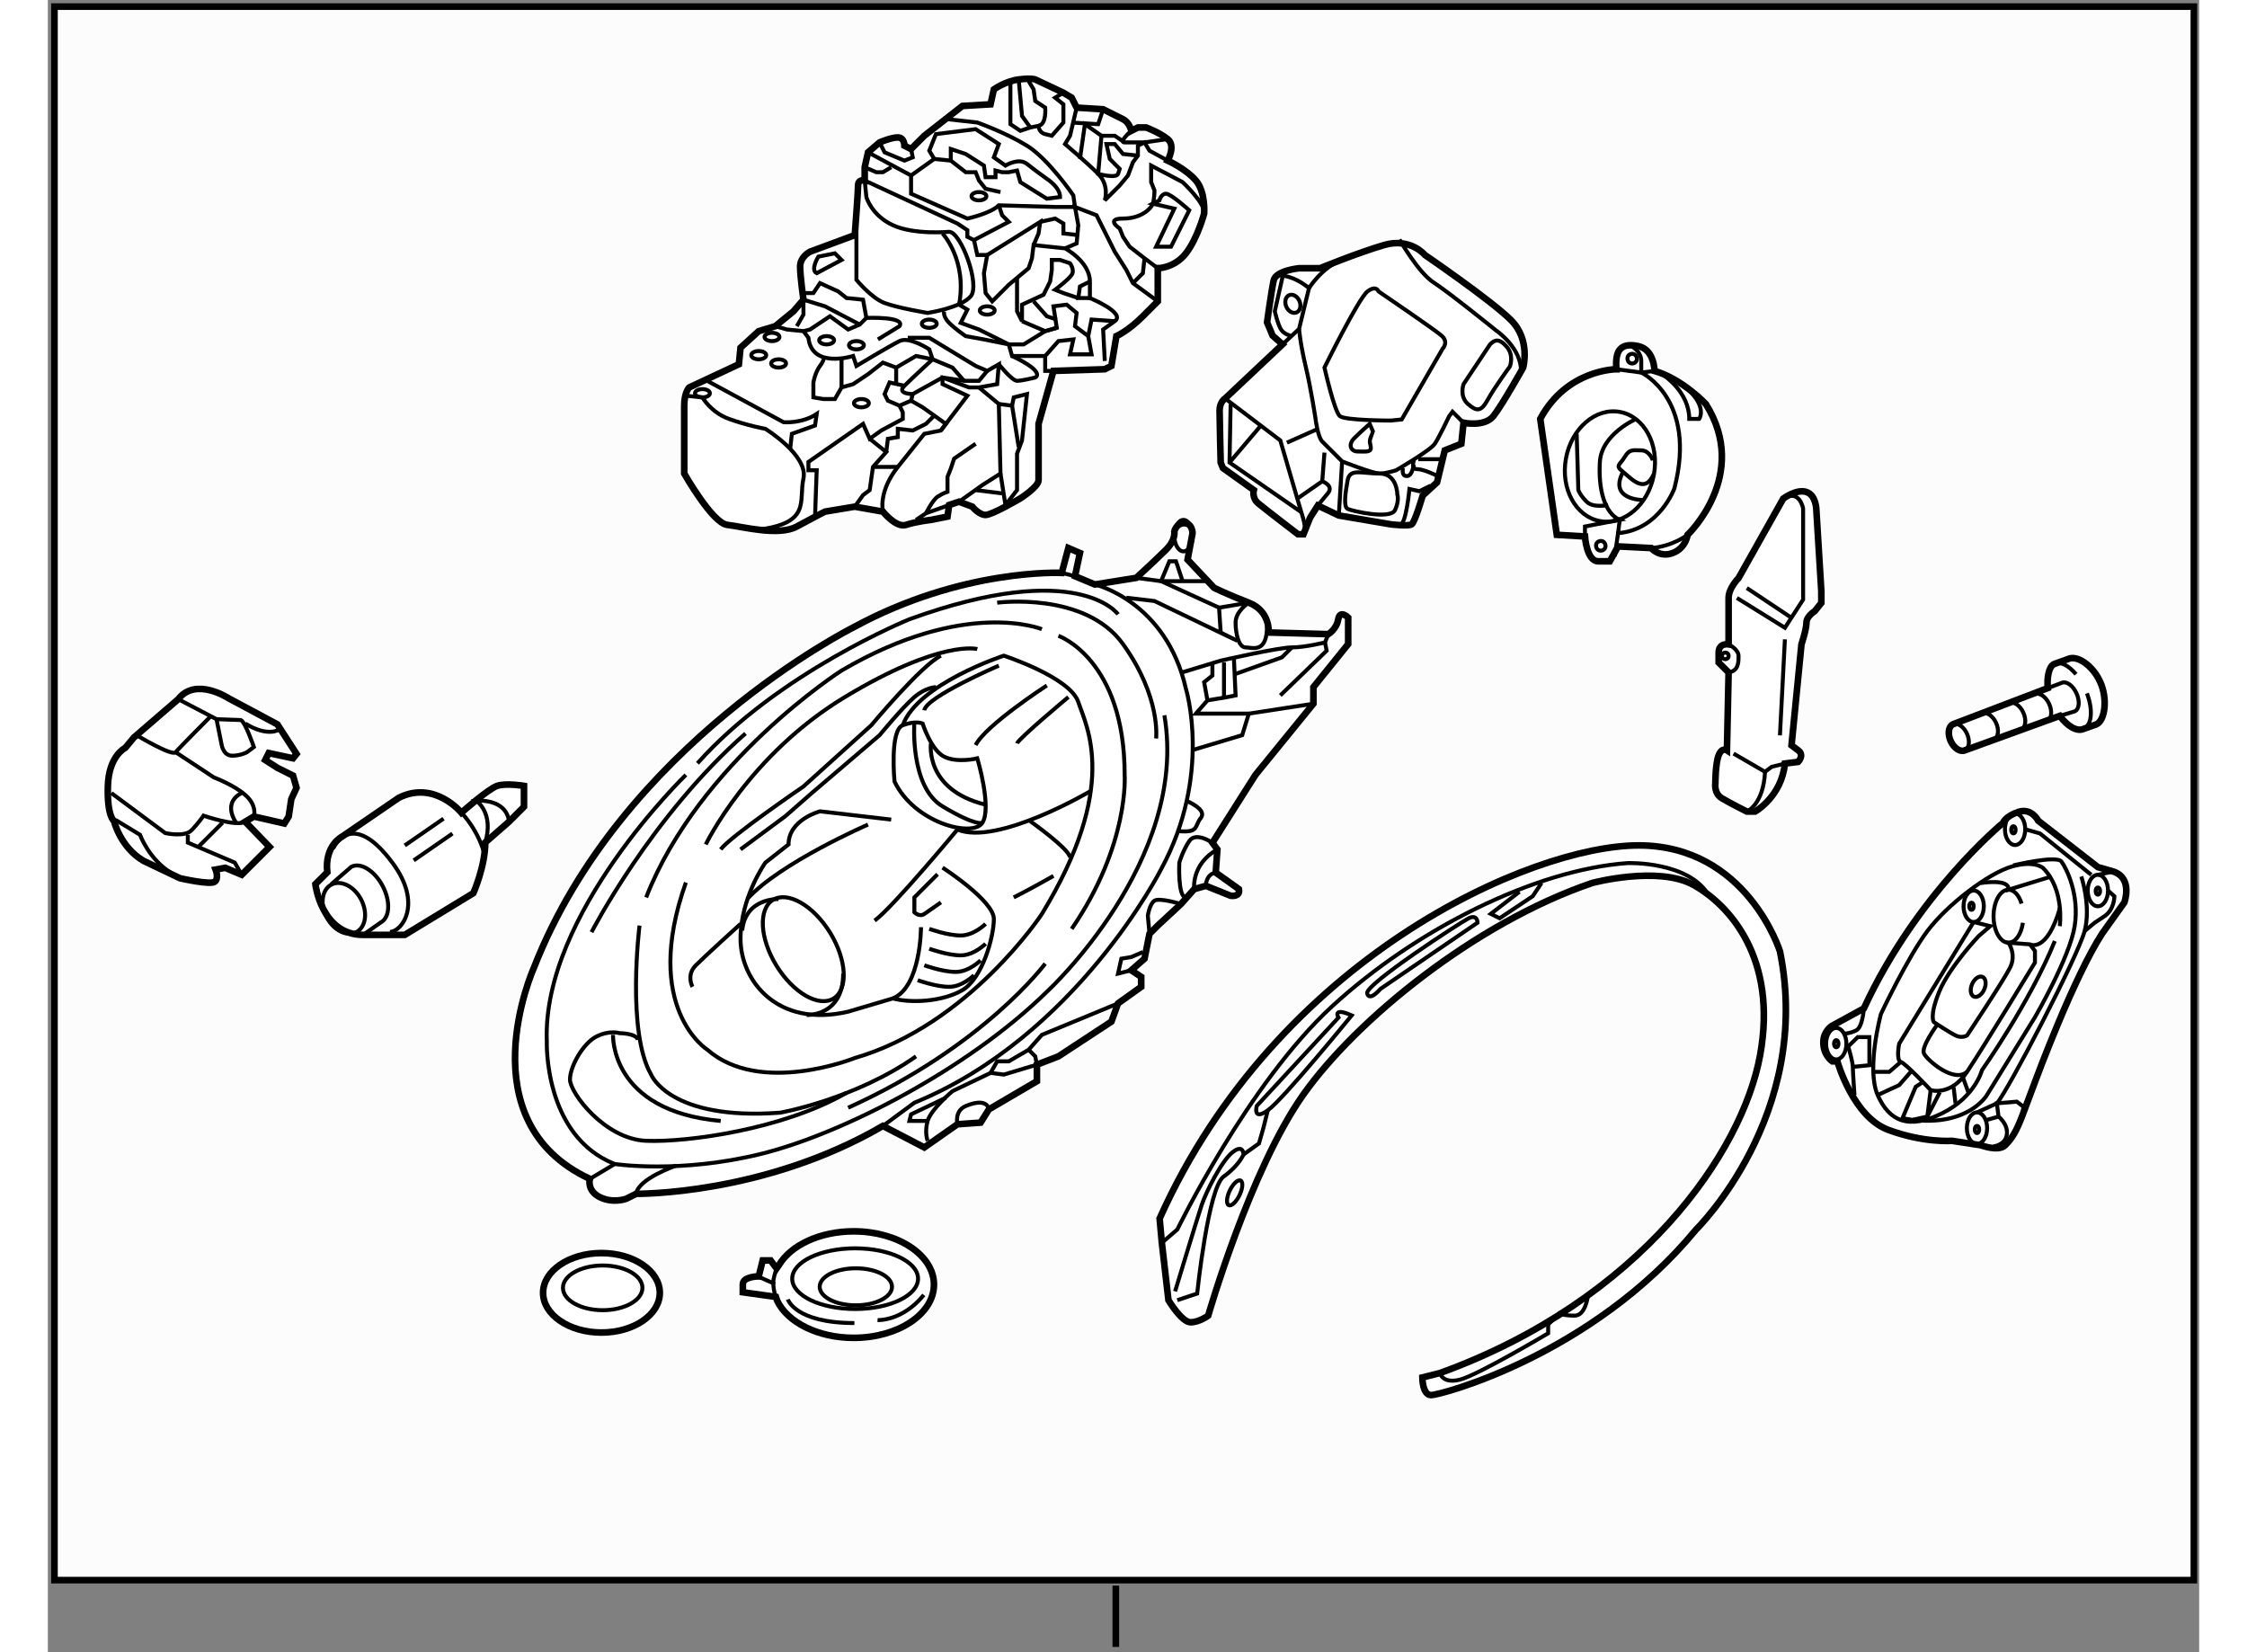 <?xml version="1.0" encoding="utf-8"?>
<!-- Generator: Adobe Illustrator 15.1.0, SVG Export Plug-In . SVG Version: 6.00 Build 0)  -->
<!DOCTYPE svg PUBLIC "-//W3C//DTD SVG 1.1//EN" "http://www.w3.org/Graphics/SVG/1.1/DTD/svg11.dtd">
<svg version="1.1" xmlns="http://www.w3.org/2000/svg" xmlns:xlink="http://www.w3.org/1999/xlink" x="0px" y="0px" width="244.8px"
	 height="180px" viewBox="31.705 14 162.415 124.733" enable-background="new 0 0 244.8 180" xml:space="preserve">
	
<rect x="31.705" y="14" width="162.415" height="124.733" fill="#808080" stroke="none"/>
	
<g><rect x="32.205" y="14.5" fill="#FCFCFC" stroke="#000000" stroke-width="0.5" width="161.515" height="118.791"></rect><line fill="none" stroke="#000000" stroke-width="0.5" x1="112.333" y1="138.333" x2="112.333" y2="133.707"></line></g><g><path fill="#FFFFFF" stroke="#000000" stroke-width="0.5" d="M108.25,57.25c0,0-7.5-0.375-15.75,4.125c0,0-17.5,8.75-24.125,25.75
			c0,0-5.125,11.5,4.25,15.875c0,0-0.25,0.875,0.75,1.375s2,0.125,2,0.125l0.75-0.375c0,0,9.625,0.125,18.625-5.125l3.125,1.625
			l2.5-1.75l1.75-0.125l0.625-1l3.625-2.125v-1.25L108,93.75l4-2.625l0.5-1.375l1.75-1.25v-0.75l-0.75-0.5l1-0.875l0.375-1.875
			l0.625-0.625l1.75-1.625l1-1.125l0.875-0.25l1.875,0.75c0,0,0.75,0.125,0.625-0.5l-1.75-1.25l0.125-1.75l-0.375-0.5l3.25-5.125
			l4.375-5.375v-1.25l2.625-3.25v-2c0,0-0.625-0.625-0.75,0.125s-0.75,1.125-0.75,1.125l-4.5-0.125c0,0,0.125-1.625-1.5-2.25
			s-2.625-1.125-2.625-1.125l-2-2.125l0.375-2c0,0,0-0.75-0.625-0.75s-0.75,0.625-0.75,0.625s0.125,0.625-0.625,1.375
			s-2.25,2.125-2.25,2.125l-3.125,0.5l-1.5-0.625l0.375-1.75l-0.875-0.375L108.25,57.25z"></path><line fill="none" stroke="#000000" stroke-width="0.3" x1="109.25" y1="57.5" x2="108.25" y2="57.25"></line><polyline fill="none" stroke="#000000" stroke-width="0.3" points="119.375,57.875 117.375,57.875 115.75,57.875 113.875,57.625 
					"></polyline><ellipse fill="none" stroke="#000000" stroke-width="0.3" cx="117.438" cy="54.438" rx="0.688" ry="1.188"></ellipse><polyline fill="none" stroke="#000000" stroke-width="0.3" points="117.375,57.875 116.875,56.375 116.375,56.375 115.75,57.875 
			120.125,59.875 120.25,61.75 121.5,62.375 115.25,59.375 113.125,59.125 		"></polyline><path fill="none" stroke="#000000" stroke-width="0.3" d="M110.75,58.125c0,0,5.375,1.25,6.875,7.875c0,0,2,6.5-1.875,13.625
			c0,0-6.375,12.625-18.625,17.625L94.75,99"></path><path fill="none" stroke="#000000" stroke-width="0.3" d="M97.75,68.625c0,0,0.625,2,1.625,2.5s2.5,0.125,2.5,0.125
			S103,75,102.25,76.125s-5.125,0-6.625-3.125c0,0-0.375-3.875,0.625-4.25S97.75,68.625,97.75,68.625z"></path><path fill="none" stroke="#000000" stroke-width="0.3" d="M96.25,68.75c1.125-3.125,7.625-5.25,7.625-5.25s5,1.625,5.625,3.5
			s3.125,6.375-2.75,16c0,0-5.5,8.375-14.125,10.875c0,0-7.125,2.875-11.125-0.625c0,0-5-3.125-1.625-12.625"></path><path fill="none" stroke="#000000" stroke-width="0.3" d="M81.375,77.75c0,0,3.25-6.75,10.5-11.125s10-3.625,10-3.625"></path><path fill="none" stroke="#000000" stroke-width="0.3" d="M106.75,61.5c0,0-5.75-2.375-15.125,3.125c0,0-10.75,6.875-14.75,17.125
			"></path><path fill="none" stroke="#000000" stroke-width="0.3" d="M76.375,83.875c0,0-1,8,0.875,11.25c0,0,1.375,3.5,9.75,2.875
			c0,0,5.625-1,10.25-4.25"></path><path fill="none" stroke="#000000" stroke-width="0.3" d="M92,96.5c-4.75,2.75-12,3.75-15.125,3.625s-5.75-3.625-5.75-4.625
			s1-2.75,2-3.25s1.75-0.25,1.75-0.25s1.25,0,1.375,0.5"></path><path fill="none" stroke="#000000" stroke-width="0.3" d="M79.875,72.5c0,0-10.875,10.5-10.5,20.125c0,0-0.25,7.125,5.125,9.25
			c0,0,4.875,0.75,11-0.75s15.625-6.375,21.625-12.25c0,0,10.75-9.875,8.875-20.875"></path><path fill="none" stroke="#000000" stroke-width="0.3" d="M112.5,60.375c0,0-3-4.25-15.75,0.375c0,0-9.875,4-16,10.875"></path><path fill="none" stroke="#000000" stroke-width="0.3" d="M108,62c0,0,5,1.75,5,10.5c0,0,0.375,5.25-4,11.625"></path><path fill="none" stroke="#000000" stroke-width="0.3" d="M107,86.75c0,0-4.625,6.25-14.875,10.875"></path><path fill="none" stroke="#000000" stroke-width="0.3" d="M117.375,64.75l2.875-0.875c0,0,4.375-1,5.375-1s2.5-0.375,2.5-0.375
			l0.25-0.625"></path><polyline fill="none" stroke="#000000" stroke-width="0.3" points="118.125,70.625 121.875,69.5 122.375,67.875 127.25,67.125 		
			"></polyline><polyline fill="none" stroke="#000000" stroke-width="0.3" points="124.75,66.5 128.25,63.125 128.125,62.5 		"></polyline><polyline fill="none" stroke="#000000" stroke-width="0.3" points="121.25,63.75 121.375,66.5 120.75,66.625 119.25,66.875 
			118.375,67.875 122.375,67.875 		"></polyline><polyline fill="none" stroke="#000000" stroke-width="0.3" points="119.625,64.125 119.625,65 119,65.5 119.25,66.875 		"></polyline><polyline fill="none" stroke="#000000" stroke-width="0.3" points="121.375,64.875 124.875,63.625 125.625,62.875 		"></polyline><path fill="none" stroke="#000000" stroke-width="0.3" d="M117.75,74.5c0,0,1.5,0.625,1,1.25s-0.125,1.125-1.625,1"></path><path fill="none" stroke="#000000" stroke-width="0.3" d="M119.625,77.625c0,0-1.25-0.875-1.75-0.125s-0.75,1.625-0.75,1.625
			s-0.125,2.625,0.5,2.625"></path><path fill="none" stroke="#000000" stroke-width="0.3" d="M110.375,73.75c0,0-7,4.125-10,2.875c0,0-4.875,5.875-6.25,6.875"></path><path fill="none" stroke="#000000" stroke-width="0.3" d="M108.75,66.625c0,0-3.75,3.125-3.875,3.5"></path><path fill="none" stroke="#000000" stroke-width="0.3" d="M107.125,65.75c0,0-4.625,3-5.375,4.5"></path><path fill="none" stroke="#000000" stroke-width="0.3" d="M103.5,64.25c0,0-5.5,2.375-5.625,3.375"></path><path fill="none" stroke="#000000" stroke-width="0.3" d="M105.875,76c0,0,3,2.125,3,2.75"></path><path fill="none" stroke="#000000" stroke-width="0.3" d="M80.375,88.5c0,0-0.5-0.875,0.25-1.625S84,83.75,84,83.75"></path><path fill="none" stroke="#000000" stroke-width="0.3" d="M93.625,76.25c0,0-6.625,2.875-9.125,5.625"></path><path fill="none" stroke="#000000" stroke-width="0.3" d="M82.5,78.125c0.75-1,6.25-4.75,6.25-4.75l5.125-4.625
			c0,0,3.75-4.5,5.25-5.25"></path><path fill="none" stroke="#000000" stroke-width="0.3" d="M98.75,65.875c0,0-0.75,0-1.625,0.75S94.5,69.5,94.5,69.5l-5.125,4.375
			l-2,1.75L84,78.125"></path><path fill="none" stroke="#000000" stroke-width="0.3" d="M97.125,68.5c0,0-0.375,4.875,2.125,6.375s3,1.25,3,1.25"></path><path fill="none" stroke="#000000" stroke-width="0.3" d="M98.375,70.125c0,0-0.5,3.5,4.125,4.625"></path><path fill="none" stroke="#000000" stroke-width="0.3" d="M107.625,80.125c0,0-1.75,1-3,1.625"></path><path fill="none" stroke="#000000" stroke-width="0.3" d="M118.25,81.125c0,0-0.25-1.875,1.75-3"></path><path fill="none" stroke="#000000" stroke-width="0.3" d="M119.125,80.875c0,0,0-0.875,0.75-1"></path><path fill="none" stroke="#000000" stroke-width="0.3" d="M98.125,100.125c0,0-0.25-0.625,0-1.5s1.875-2.25,1.875-2.25L102.875,95
			l1,0.125l2.5-0.75l-0.125-0.625l-0.5-0.5"></path><path fill="none" stroke="#000000" stroke-width="0.3" d="M100.375,98.875c0,0-0.25-1,0.625-1.375s1.625-0.375,1.75,0.25"></path><path fill="none" stroke="#000000" stroke-width="0.3" d="M117.25,82.25c0,0-1.625-0.5-2-0.25s-0.5,1.125-0.5,1.125l0.125,1.375"></path><polyline fill="none" stroke="#000000" stroke-width="0.3" points="114.375,85.875 113.5,86.25 112.75,86.375 112.5,87.5 
			113.5,87.25 		"></polyline><polyline fill="none" stroke="#000000" stroke-width="0.3" points="102.875,95 103.375,94.125 104.25,94.125 105.75,93.25 
			106.75,92.125 112.5,89.75 		"></polyline><polyline fill="none" stroke="#000000" stroke-width="0.3" points="98.125,98.625 96.75,98.625 96.875,98.125 99.5,96.875 		"></polyline><path fill="none" stroke="#000000" stroke-width="0.3" d="M79.125,102c0,0-2.875,1-3,2.125"></path><line fill="none" stroke="#000000" stroke-width="0.3" x1="74.5" y1="101.875" x2="72.625" y2="103"></line><path fill="none" stroke="#000000" stroke-width="0.3" d="M74.375,92.125c0,0-0.25,5.75,8.125,6.5"></path><path fill="none" stroke="#000000" stroke-width="0.3" d="M120.125,59.875l2.25-0.375c0,0-1,0.625-1,1.5s0.25,1.875,0.75,1.875
			s1.625,0.5,1.625-1.625"></path><path fill="none" stroke="#000000" stroke-width="0.3" d="M99.25,79.5c0,0,3.875,2.5,3.875,3.875s-0.875,4.5-2.375,5.375
			s-3.875,1-5.25,0.625l-3.375,1C86.75,91.625,84,88,84,84.875s1.875-5.75,1.875-5.75l1.75-1.375c0-1.875,2.375-2.5,2.375-2.5
			l5.375,0.625"></path><path fill="none" stroke="#000000" stroke-width="0.3" d="M97.625,84c0,0,0,4.5-2.125,5.375"></path><path fill="none" stroke="#000000" stroke-width="0.3" d="M98.25,84.125c0,0,1.375,0.5,2.375,0.5s1.875-0.875,1.875-0.875"></path><path fill="none" stroke="#000000" stroke-width="0.3" d="M98.25,85.625c0,0,1.375,0.5,2.375,0.5s1.875-0.875,1.875-0.875"></path><path fill="none" stroke="#000000" stroke-width="0.3" d="M97.875,86.875c0,0,1.375,0.5,2.375,0.5s1.875-0.875,1.875-0.875"></path><path fill="none" stroke="#000000" stroke-width="0.3" d="M97.375,88c0,0,1.375,0.5,2.375,0.5s1.875-0.875,1.875-0.875"></path><path fill="none" stroke="#000000" stroke-width="0.3" d="M98.875,80l-1.75,1.75v1.125c0,0,0.375,0.375,0.75,0.125
			s1.25-0.875,1.25-0.875"></path><ellipse transform="matrix(0.852 -0.524 0.524 0.852 -31.726 59.16)" fill="none" stroke="#000000" stroke-width="0.3" cx="88.707" cy="85.658" rx="2.376" ry="4.368"></ellipse><path fill="none" stroke="#000000" stroke-width="0.3" d="M86.875,81.875c0,0-2.5-0.125-2.75,2.375"></path><path fill="none" stroke="#000000" stroke-width="0.3" d="M89,90.625c0,0,2.75,0.125,2.75-3.125"></path><path fill="none" stroke="#000000" stroke-width="0.3" d="M72.75,84.375c0,0,4.5-8.75,11.625-15"></path><path fill="none" stroke="#000000" stroke-width="0.3" d="M103.375,59.5c0,0,6.625-0.875,9.5,3.125s2.5,7.125,2.5,7.125"></path><line fill="none" stroke="#000000" stroke-width="0.3" x1="120.5" y1="66.75" x2="120.5" y2="64"></line></g><g><path fill="#FFFFFF" stroke="#000000" stroke-width="0.5" d="M116.25,26.125c0,0,0.625-1.125,0-1.625s-1.625-0.875-1.625-0.875
			H114l-0.5,0.25c0,0-0.125-0.625-0.625-0.875s-1.5-0.75-1.5-0.75l-2-0.125L109,21.375L108.375,21l-2.125-1c0,0-0.25-0.125-1.25,0
			s-1.875,0.75-1.875,0.75l-0.25,1.125L100.75,22l-2.875,2.25l-1,1l-0.5-0.25c0,0,0-0.625-0.5-0.625S94.5,24.75,94.5,24.75
			l-0.875,0.75l-0.25,1.125v1c0,0-0.5-0.125-0.5,0.375s-0.25,3.75-0.25,3.75L89.25,33c0,0-0.75,0.375-0.75,1.125s0.25,2.5,0.25,2.5
			L88,37.5l-1.375,1.125L85.375,39L84,40.25l-0.125,1.25l-3.75,1.75c0,0-0.375,0.375-0.375,1.375s0,5.125,0,5.125
			s2.125,3.75,3.25,3.875s3.875,0.875,5.25,0.125s2.125-1.125,2.125-1.125l2.25-0.375l2.125,0.375c0,0,1,1.25,1.75,1
			s1.875-0.375,1.875-0.375l1.25-0.25l0.125-0.875l0.75-0.25l1,0.375c0,0,0.5,0.625,1,0.625s2.625-1.25,2.625-1.25
			s1.375-0.875,1.375-1.375s0-4.25,0-4.25l1.125-4l3.875-0.125l0.5-0.25l0.375-2.25c0,0,0.875-0.375,2-1.5s1.125-1.125,1.125-1.125
			v-1v-1.5c0,0,1.25,0,2.125-1.125s1.375-3,1.375-3s0.125-1.625-0.625-2.5S116.25,26.125,116.25,26.125z"></path><path fill="none" stroke="#000000" stroke-width="0.3" d="M92.75,31.125v4c0,0,1.125,1.375,2.125,1.75s3.25,0.75,3.25,0.75
			s2.5-0.375,3.25-1.25s-0.75-4.875-1.625-4.875c0,0-2.625,0.25-4.25-0.5s-2-2.125-2-2.125l-0.125-1.25l7,3.25l0.75,0.5v0.5
			l0.5,0.25l2.625-1.375l-0.5-0.5l-0.25-0.75"></path><path fill="none" stroke="#000000" stroke-width="0.3" d="M93.625,25.5l3.25,1.75v0.5v0.875l4.25,1.875c0,0,1.75-0.375,2.375-1
			l4.25,0.125h1.5l-0.125-0.875c0,0-1.875-2.75-3.5-3.75s-3.75-1.75-3.75-1.75L99.625,23"></path><path fill="none" stroke="#000000" stroke-width="0.3" d="M96.625,39.5h1.625l3.5,2.125L102.625,42l0.875-0.5l-0.125,1.5
			L102,43.25h-0.75l-2-0.75L97,43.75c0,0-1.25,0-0.625-0.625s2.125-2,2.125-2l-0.25-0.75c0,0-1.5-1-2.25-0.625
			s-3.25,1.875-3.25,1.875l-0.25-0.75c0,0-3.125,1-3.375-1.375L88.75,39l-1.25-0.125l-0.875-0.25"></path><path fill="none" stroke="#000000" stroke-width="0.3" d="M79.875,43.875L81.125,44c0,0,0.625,1.125,2,1.625s2.75,0.75,2.75,0.75
			s3.25,2,2.875,3.75S89.375,53.5,85.25,54"></path><polyline fill="none" stroke="#000000" stroke-width="0.3" points="89.625,53 89.75,49.5 89.125,49.5 89.125,48.875 93.25,46 
			93.75,47.125 94.625,46.5 96.25,45.625 96.25,45.125 96,44.625 96.875,44.25 97,43.75 		"></polyline><path fill="none" stroke="#000000" stroke-width="0.3" d="M94.75,52.625c0,0-0.375-1.5,1.125-3.375s2-2.5,2-2.5l1.25-0.25l2-2.625
			L99.25,43v-0.5l1.625,0.25H102l0.625-0.75"></path><path fill="none" stroke="#000000" stroke-width="0.3" d="M81.25,42.625l6,3.25c0,0,1.375,0.125,2.5-0.625l-0.125,0.875
			l-1.75,0.625l-0.125,1.125"></path><path fill="none" stroke="#000000" stroke-width="0.3" d="M90.25,41c0,0,0.125,0.125-0.25,0.625s-0.5,1.25-0.5,1.25V44l0.75,0.125
			h0.875l0.5-0.875L92.5,43l1.125-0.75l1.125-0.875l1,0.375l1.5-0.875l1.25,0.25l1.5,0.625l0.875,1"></path><path fill="none" stroke="#000000" stroke-width="0.3" d="M96.875,27.25l1.75-1.25l-0.375-0.625l0.5-1.25l3-0.375l1.75,1.125
			l-0.375,1L104,26.5c0,0,1-0.625,1.625-0.125s1.5,1.125,1.5,1.125s1,0.625,1,1.375l-1,0.125l-2-1.25l-0.25-0.875L104.25,27h-0.5
			l-0.5-0.125v0.5h-0.75l-0.125-0.875L101,25.625l-1.125-0.375v0.875L101,27h0.75l0.25,0.625l0.5,0.625l1.125,0.25"></path><path fill="none" stroke="#000000" stroke-width="0.3" d="M104.375,20.25v3.125l0.75,0.5l0.75-0.25L106.5,23.5
			c0,0,0,0.5,0.5,0.625s0.5,0.125,0.5,0.125l0.875-1v-1.375l-0.625-0.5L108.375,21"></path><polyline fill="none" stroke="#000000" stroke-width="0.3" points="96.375,25 96.875,25.25 97,25.875 96.375,26.125 94.875,25.5 
			94.5,24.75 		"></polyline><path fill="none" stroke="#000000" stroke-width="0.3" d="M116.25,26.125l-1.375-0.75L114.5,24.75L114,25v0.75l-0.375,0.5
			l-0.375,1L112.625,28l-1.125,1.125c0,0,0.375-1.125-0.5-2s-2.5-2.25-2.5-2.25l0.375-0.625l0.5-2.125"></path><path fill="none" stroke="#000000" stroke-width="0.3" d="M115.5,34.25l-1-0.75l-1.125-0.875l-0.5-0.75l-0.25-0.625
			c0,0-1.125-0.75,0.25-0.75s2.125-0.75,2.25-1.125s0.125-1,0.125-1L115,27.75V26.5l2.375,1.25c0,0,1.75,1.625,1.625,2.375"></path><polyline fill="none" stroke="#000000" stroke-width="0.3" points="91.625,41.125 91.625,42.25 91.625,43.25 		"></polyline><path fill="none" stroke="#000000" stroke-width="0.3" d="M89.75,34.625l1.875-1l-0.5-0.5l-1.25,0.25
			C89.875,33.375,89.25,34.375,89.75,34.625z"></path><polyline fill="none" stroke="#000000" stroke-width="0.3" points="88.75,39 89.25,38.875 90.75,37.875 92.125,38.875 93,38.5 
			93.5,38 93.25,36.625 92,36.5 91.375,36 90,35.375 89.5,36.125 88.875,36.125 		"></polyline><polyline fill="none" stroke="#000000" stroke-width="0.3" points="96.875,44.25 97.75,44.75 99.5,46 99.125,46.5 		"></polyline><polyline fill="none" stroke="#000000" stroke-width="0.3" points="92.625,52.25 93.25,51.375 93.75,51 94,49.25 95,48.125 
			93.75,47.125 		"></polyline><polyline fill="none" stroke="#000000" stroke-width="0.3" points="97.25,53.25 98,52.75 99.75,52.125 100.5,51.875 
			102.25,50.625 103.625,49.75 103.5,44.5 102,43.25 		"></polyline><polyline fill="none" stroke="#000000" stroke-width="0.3" points="107.625,42 107,42 107,40.875 108,39.75 109.125,39.625 
			108.875,40.75 110.5,40.75 110.25,39.375 110.5,38.125 112.25,38.25 		"></polyline><path fill="none" stroke="#000000" stroke-width="0.3" d="M104.875,35v1.5v1l0.375,0.75V37l1.625-0.75l0.5-1l0.125-0.875v-0.75
			h0.625l0.75,0.25c0,0,0.375,0.5,0.125,0.875s-1.25,1.125-1.25,1.125l0.625,0.25L109.5,36.5"></path><path fill="none" stroke="#000000" stroke-width="0.3" d="M109.625,26L110,23.375l1.25,0.875L111,27.125c0,0,1.375,0.375,1.5,0
			s0.125-0.375,0.125-0.375l-0.75-0.75l-0.25-1.125h0.625l0.625,0.75L114,25.75"></path><polyline fill="none" stroke="#000000" stroke-width="0.3" points="105,20 105.25,22.75 105.875,23.625 		"></polyline><path fill="none" stroke="#000000" stroke-width="0.3" d="M110.25,39.375l-1-0.75l0.125-1L108.625,37l-1,0.125l0.25,1.625L107,39
			l-1.625,1h-1.125L102,38.875l-1.375-0.5l0.5-1L100.5,37c0.625-3.375-1.25-5.375-1.25-5.375"></path><polyline fill="none" stroke="#000000" stroke-width="0.3" points="103.5,44.5 104.5,44.625 104.625,44 105.625,43.75 
			105.25,47.25 104.875,48.25 104.875,50.375 104.875,51 104,52.125 103.625,49.75 		"></polyline><polyline fill="none" stroke="#000000" stroke-width="0.3" points="96.375,43.125 95.25,42.875 94.875,43.75 95.125,44.25 
			96,44.625 		"></polyline><polyline fill="none" stroke="#000000" stroke-width="0.3" points="93,38.5 90.375,37.125 88.75,36.625 88.75,37.75 88.25,38.625 
					"></polyline><ellipse fill="none" stroke="#000000" stroke-width="0.3" cx="85.375" cy="40.813" rx="0.563" ry="0.313"></ellipse><ellipse fill="none" stroke="#000000" stroke-width="0.3" cx="86.875" cy="41.438" rx="0.563" ry="0.313"></ellipse><ellipse fill="none" stroke="#000000" stroke-width="0.3" cx="81.125" cy="43.688" rx="0.563" ry="0.313"></ellipse><ellipse fill="none" stroke="#000000" stroke-width="0.3" cx="90.5" cy="39.688" rx="0.563" ry="0.313"></ellipse><ellipse fill="none" stroke="#000000" stroke-width="0.3" cx="86.375" cy="39.438" rx="0.563" ry="0.313"></ellipse><ellipse fill="none" stroke="#000000" stroke-width="0.3" cx="93.125" cy="44.438" rx="0.563" ry="0.313"></ellipse><ellipse fill="none" stroke="#000000" stroke-width="0.3" cx="102.625" cy="37.438" rx="0.563" ry="0.313"></ellipse><ellipse fill="none" stroke="#000000" stroke-width="0.3" cx="102" cy="28.813" rx="0.563" ry="0.313"></ellipse><ellipse fill="none" stroke="#000000" stroke-width="0.3" cx="98.25" cy="38.438" rx="0.563" ry="0.313"></ellipse><ellipse fill="none" stroke="#000000" stroke-width="0.3" cx="92.75" cy="40.063" rx="0.563" ry="0.313"></ellipse><path fill="none" stroke="#000000" stroke-width="0.3" d="M116.75,29.75l-1.375,2.875h1.125l1.375-2.75c0,0-1.375-1.25-1.75-1.25
			s-0.5,0.5-0.5,0.5l-0.5,0.25L116.75,29.75z"></path><polyline fill="none" stroke="#000000" stroke-width="0.3" points="110.375,35.25 109.625,35.625 109.5,36.5 110.375,36.5 		"></polyline><polyline fill="none" stroke="#000000" stroke-width="0.3" points="115.5,36.75 113.625,35.375 113.125,34.375 112.25,33 
			110.875,30.25 109.25,29.625 109.5,31 109.375,32.375 108.5,32.75 		"></polyline><path fill="none" stroke="#000000" stroke-width="0.3" d="M103.5,41.5c0,0,1,1.25,1.375,1.25s1.375-0.25,1.375-0.25
			s0.875-0.375-1.75-1.625"></path><line fill="none" stroke="#000000" stroke-width="0.3" x1="94" y1="49.25" x2="95.875" y2="49.25"></line><line fill="none" stroke="#000000" stroke-width="0.3" x1="103.75" y1="51.25" x2="101.75" y2="51"></line><path fill="none" stroke="#000000" stroke-width="0.3" d="M106.125,32.5l0.375-0.875l0.125-0.875l-4,2.5l-0.25,1.375l0.125,1.5
			l0.5,0.625l1.25-1.25l1.5-1.25L106,33.5L106.125,32.5l2.375,0.25c0,0,1.875,1,1.875,2.5v1.25c0,0,2.75,1.125,1.875,1.75
			s-0.875,0.625-0.875,0.625l0.125,2.375"></path><polyline fill="none" stroke="#000000" stroke-width="0.3" points="114.5,33.5 114.375,34.625 113.625,35.375 		"></polyline><path fill="none" stroke="#000000" stroke-width="0.3" d="M113.5,23.875c0,0-1,0.875-0.5,0.875s1.5,0,1.5,0l1.75-0.25"></path><polyline fill="none" stroke="#000000" stroke-width="0.3" points="109,23.25 111,23.375 111.375,22.25 		"></polyline><path fill="none" stroke="#000000" stroke-width="0.3" d="M105.75,20.125l0.375,0.625l0.125,0.875l0.75,0.5
			c0,0,0.125,1.25-0.5,1.375"></path><line fill="none" stroke="#000000" stroke-width="0.3" x1="98.625" y1="26" x2="99.875" y2="26.125"></line><polyline fill="none" stroke="#000000" stroke-width="0.3" points="106.625,30.75 107.75,30.5 108.375,30.875 108.375,31.625 
			109.5,31.75 		"></polyline><path fill="none" stroke="#000000" stroke-width="0.3" d="M99.375,37.5c0,0-0.125,0.375,0.375,0.875s1.25,1,1.25,1l1.375,0.25
			L104.25,40l0.25,0.875h2.5"></path><polyline fill="none" stroke="#000000" stroke-width="0.3" points="101.625,32.125 101.875,33.25 102.625,33.25 		"></polyline><polyline fill="none" stroke="#000000" stroke-width="0.3" points="111.25,24.25 112.25,24.25 113,24.75 		"></polyline><polyline fill="none" stroke="#000000" stroke-width="0.3" points="107.875,38.125 107.125,37.875 106.125,36.75 		"></polyline><polyline fill="none" stroke="#000000" stroke-width="0.3" points="107.875,38.75 107,39 105.25,38.25 		"></polyline><polyline fill="none" stroke="#000000" stroke-width="0.3" points="98.625,45.375 98,46 97,46.5 95.875,46.375 95.875,47 
			95.125,47.125 95,48.125 		"></polyline><line fill="none" stroke="#000000" stroke-width="0.3" x1="95.75" y1="41.75" x2="95.75" y2="42.875"></line><line fill="none" stroke="#000000" stroke-width="0.3" x1="104.5" y1="44.625" x2="105" y2="47.75"></line><polyline fill="none" stroke="#000000" stroke-width="0.3" points="95.375,26.625 94.75,27 94.25,27 93.375,26.625 		"></polyline><path fill="none" stroke="#000000" stroke-width="0.3" d="M93.5,38c0,0,3-0.125,2.5,0.625l-1.625,1"></path><path fill="none" stroke="#000000" stroke-width="0.3" d="M101.75,47.5l-1.625,1.125l-0.25,0.75L99.625,50v1.125
			c0,0-0.375,0.125-0.75,0.375S98,52.75,98,52.75"></path></g><g><path fill="#FFFFFF" stroke="#000000" stroke-width="0.5" d="M124.917,40l-4.333,4.083c0,0-0.417,0.25-0.417,0.917
			s0.083,3.917,0.083,3.917l0.167,0.417L122.75,51c0,0-0.166,0.583,0.334,1s3,2.333,3,2.333h0.416l0.5-1.25l0.584-0.917l1.583,0.75
			l3.917,0.667c0,0,1.333,0.167,1.583,0s0.833-2.167,0.833-2.167l1.084-1L137.167,48l1.25-0.5l0.167-1.583c0,0,1.584,0.333,2.25-0.5
			s2.25-3.667,2.25-3.667s0.583-2.083-0.917-3.583s-6.5-4.917-6.5-4.917s-1.083-1.333-3.083-0.75s-4.834,1.75-4.834,1.75h-1.583
			c0,0-1.751,0.167-1.917,0.917s-0.5,3.167-0.5,3.167l0.417,1L124.917,40z"></path><path fill="none" stroke="#000000" stroke-width="0.3" d="M140.584,40l-2,3c0,0-0.334,0.917,0.333,1.5s1,0.583,1.5-0.333
			s1.667-2.5,1.667-2.5s0.334-0.833-0.25-1.5S140.918,39.667,140.584,40z"></path><path fill="none" stroke="#000000" stroke-width="0.3" d="M120.583,44.083l4.167,3.167l1.584,5.417c0,0,0.499,1.417,0.166,1.667"></path><path fill="none" stroke="#000000" stroke-width="0.3" d="M128.084,41.75c0,0,0.749,3.333,1.166,3.667s3.834,0.333,3.834,0.333
			l0.833-0.083L137,40.333c0,0,0.5-0.5-0.083-1S132.167,36,132.167,36s-0.166-0.5-0.833,0S128.084,41.75,128.084,41.75z"></path><path fill="none" stroke="#000000" stroke-width="0.3" d="M124.334,34.833c0,0,0.25-0.167,1.083,0.083s1.5,0.833,1.5,0.833
			s1.001-1.583,2.417-2.083"></path><polyline fill="none" stroke="#000000" stroke-width="0.3" points="124.917,40 126.167,38.833 126.917,35.75 		"></polyline><line fill="none" stroke="#000000" stroke-width="0.3" x1="125.25" y1="47.417" x2="127.5" y2="46.417"></line><path fill="none" stroke="#000000" stroke-width="0.3" d="M126.167,38.833c0,0,0.083,1.083,0.5,2.833s0.75,4,0.75,4
			s0.167,1.334,0.5,1.667s1.5,1.5,1.5,1.5s2.333,0.917,2.833,0.917s1.25-0.25,1.25-0.25s2.584-1.5,2.917-2s1.083-2.083,1.083-2.083
			l0.25-0.333l0.834,0.833"></path><path fill="none" stroke="#000000" stroke-width="0.3" d="M133.75,32.083c0,0,1.418,2.5,2.584,3.25S141,38.917,141,38.917
			s2,1.334,1.917,3.167"></path><line fill="none" stroke="#000000" stroke-width="0.3" x1="129.167" y1="52.917" x2="129.417" y2="48.833"></line><polyline fill="none" stroke="#000000" stroke-width="0.3" points="121,44.5 120.917,48.917 126.334,52.667 		"></polyline><line fill="none" stroke="#000000" stroke-width="0.3" x1="123.25" y1="46.167" x2="120.917" y2="48.917"></line><path fill="none" stroke="#000000" stroke-width="0.3" d="M128.084,48.167l-0.167,2.167c0,0,0.917,0.333,0.417,0.917
			s-0.75,0.917-0.75,0.917"></path><path fill="none" stroke="#000000" stroke-width="0.3" d="M133.584,51.333c0,0-0.001-1.583-1.334-1.583s-2.249-0.417-2.416,0.5
			s-0.333,2,0,2.167s3.25,0.833,3.583,0.083S133.584,51.333,133.584,51.333z"></path><path fill="none" stroke="#000000" stroke-width="0.3" d="M134.834,48.75c0,0-0.25,0.667,0.25,0.667s1.5,0.5,1.5,0.5"></path><line fill="none" stroke="#000000" stroke-width="0.3" x1="137.084" y1="48.667" x2="135.167" y2="48.667"></line><path fill="none" stroke="#000000" stroke-width="0.3" d="M134,49.333c0,0-0.083,0.5,0.167,0.583s0.501,0,0.667-0.833"></path><path fill="none" stroke="#000000" stroke-width="0.3" d="M136.084,50.667l-0.834,0.417l-0.75-0.167c0,0-0.249,2.584-0.666,2.667"></path><ellipse transform="matrix(0.919 -0.395 0.395 0.919 -4.405 52.571)" fill="none" stroke="#000000" stroke-width="0.3" cx="125.667" cy="37" rx="0.541" ry="0.708"></ellipse><path fill="none" stroke="#000000" stroke-width="0.3" d="M131.5,46c0,0-0.666,0.583-1.166,1.083s-0.25,1,0.25,1s1,0.083,1-0.25
			s-0.166-0.417,0-0.833s0.166-0.417,0.166-0.417L131.5,46z"></path><path fill="none" stroke="#000000" stroke-width="0.3" d="M124.917,34.917l-0.583,2.583c0,0,0.25,1.083,0.5,1.417
			s0.666,0.417,0.666,0.417"></path><line fill="none" stroke="#000000" stroke-width="0.3" x1="127.917" y1="50.333" x2="126" y2="51.667"></line></g><g><path fill="#FFFFFF" stroke="#000000" stroke-width="0.5" d="M150.125,41.875c0,0-3.75,0-5.75,3.75l1.25,8.75l2.125,0.125
			c0,0,0.125,1.875,1,1.875s0.875,0,0.875,0l0.625-1.125l2.5,0.125c0,0,0.625,0.75,1.625,0.375s1.125-1.375,1.125-1.375
			s4.75-4.5,1.375-9.875c0,0-1.75-1.875-3.875-2.5c0,0,0-1.625-1.25-1.875S150,40.375,150.125,41.875z"></path><ellipse transform="matrix(0.984 0.179 -0.179 0.984 11.209 -25.965)" fill="none" stroke="#000000" stroke-width="0.3" cx="149.625" cy="49.188" rx="3.375" ry="4.188"></ellipse><ellipse transform="matrix(0.981 -0.196 0.196 0.981 -5.122 30.377)" fill="none" stroke="#000000" stroke-width="0.3" cx="151.25" cy="41.125" rx="0.355" ry="0.364"></ellipse><ellipse transform="matrix(0.981 -0.196 0.196 0.981 -7.931 30.185)" fill="none" stroke="#000000" stroke-width="0.3" cx="148.875" cy="55.25" rx="0.355" ry="0.364"></ellipse><path fill="none" stroke="#000000" stroke-width="0.3" d="M151,40c0,0,1,0.375,1,1.25s0,0.875,0,0.875s4.25,2,2.5,8.75
			c0,0-1.125,3.125-4.25,3.375L150,56"></path><path fill="none" stroke="#000000" stroke-width="0.3" d="M147.75,54.5v-0.75l0.625-0.125l2-0.375
			c-1.125-0.5-1.625-2.25-1.5-4.375s2.75-3.25,2.75-3.25"></path><line fill="none" stroke="#000000" stroke-width="0.3" x1="150.25" y1="54.25" x2="150.375" y2="53.25"></line><path fill="none" stroke="#000000" stroke-width="0.3" d="M153.75,42.375c0,0,1.875,1.25,1.875,3.25h0.75
			c0,0,0.625-0.875-0.875-2.25"></path><path fill="none" stroke="#000000" stroke-width="0.3" d="M155.5,54.375c0,0-1.125,0.875-2.75,1"></path><path fill="none" stroke="#000000" stroke-width="0.3" d="M152.875,48.75c0,0-0.25-0.75-0.875-0.75s-0.875-0.125-1.25,0.5
			s-0.75,0.625-0.125,1.125s1.641,1.707,2.32,0.166"></path><path fill="none" stroke="#000000" stroke-width="0.3" d="M152.125,51.75c0,0-2.625,0-1.5-2.125"></path><path fill="none" stroke="#000000" stroke-width="0.3" d="M147.125,46.75L147.25,51c0,0,0.125,0.375,0.625,0.875
			s1.625,0.25,1.625,0.25"></path><polyline fill="none" stroke="#000000" stroke-width="0.3" points="153,42 152,42.125 150.125,41.875 		"></polyline></g><g><path fill="#FFFFFF" stroke="#000000" stroke-width="0.5" d="M165.595,58.642l-0.375-6.125c0,0,0-1.125-0.75-1.375
			s-1.75,0.5-1.75,0.5l-3.375,6c0,0-0.75,0.75-0.75,1.5s0,3.5,0,3.5s-0.75-0.125-0.75,0.625s0,0.75,0,0.75l0.75,0.75l-0.125,5.875
			c0,0-0.375-0.25-0.625,0.375s-0.25,2.125-0.25,2.125s-0.125,0.75,0.5,1.125s1.875,1,1.875,1h0.625c0,0,2-1.125,2.25-3.625l1-0.125
			c0,0,0.5-0.5,0-0.875s-0.5-0.375-0.5-0.375l0.75-7.625c0,0,0.375-1.125,0.375-1.625s0.625-0.875,0.625-0.875l0.5-0.625V58.642z"></path><line fill="none" stroke="#000000" stroke-width="0.3" x1="159.97" y1="58.392" x2="163.345" y2="60.642"></line><path fill="none" stroke="#000000" stroke-width="0.3" d="M159.22,59.142l3.625,2.25l1.375-2.125v-6.875c0,0-0.25-1.5-1.5-0.75"></path><line fill="none" stroke="#000000" stroke-width="0.3" x1="162.47" y1="69.517" x2="162.845" y2="62.267"></line><polyline fill="none" stroke="#000000" stroke-width="0.3" points="158.97,70.892 161.345,72.267 161.845,71.892 162.845,71.642 
					"></polyline><path fill="none" stroke="#000000" stroke-width="0.3" d="M159.97,75.267c0,0,1.25-0.5,1.375-3"></path><path fill="none" stroke="#000000" stroke-width="0.3" d="M158.595,62.642c0,0,0.75,0.375,0.75,0.875s0,1.125-0.75,1.25"></path><circle fill="none" stroke="#000000" stroke-width="0.3" cx="158.345" cy="63.517" r="0.25"></circle></g>



	
<g><path fill="#FFFFFF" stroke="#000000" stroke-width="0.5" d="M135.473,117.991c0,0,0,1.333,0.667,1.333s12.167-3,20-12.5
			c0,0,8.833-8.666,6.333-21c0,0-2.499-8-10.666-8s-27.334,8.501-36.167,28.167l0.167,1.833l0.5,4.333c0,0,1,1.667,1.667,1.667
			s1.333-0.5,1.333-0.5s3.167-11,7.167-16.667c4-5.667,13.001-13,21.834-16c0,0,4.999-1.333,7.666,0.167s6.333,5.5,5,12.834
			c-1.333,7.333-8.999,18.499-24.166,23.999L135.473,117.991z"></path><path fill="none" stroke="#000000" stroke-width="0.3" d="M115.806,107.824l1.167-1c0,0,5.334-11,11.667-16.833
			c6.333-5.833,15.333-10.333,22.333-10.833c0,0,4.667-0.167,6.167,2.5"></path><path fill="none" stroke="#000000" stroke-width="0.3" d="M136.807,117.657c0,0,0.167,0.833,1.5,0.5s6.666-3.5,6.666-3.5v-0.666
			l0.834-0.834c0,0,0.332,0.167,1.166,0.167s1-1.5,1-1.5"></path><path fill="none" stroke="#000000" stroke-width="0.3" d="M116.973,112.157l1.5-0.5c0,0,0.833-8,2-8.833s1.5-1.667,1.5-1.667
			s0-0.832-0.833-0.166s-2,3-2.333,4s-2,6.5-2,6.5"></path><ellipse transform="matrix(0.901 0.434 -0.434 0.901 57.218 -42.33)" fill="none" stroke="#000000" stroke-width="0.3" cx="121.253" cy="104.062" rx="0.408" ry="1.031"></ellipse><path fill="none" stroke="#000000" stroke-width="0.3" d="M122.973,97.491c0,0-0.333,1.166,0.834,0.333
			c1.166-0.833,6.333-7.167,6.333-7.167c-1.5-0.667-1,0.167-1,0.167L122.973,97.491z"></path><path fill="none" stroke="#000000" stroke-width="0.3" d="M139.64,83.658c0,0-0.001-0.667-0.667-0.333s-7.832,5-7.666,5.667
			s1-0.333,1-0.333L139.64,83.658z"></path><polyline fill="none" stroke="#000000" stroke-width="0.3" points="123.807,97.824 123.473,99.157 123.14,100.324 
			121.973,101.157 		"></polyline><polyline fill="none" stroke="#000000" stroke-width="0.3" points="142.807,81.324 140.64,82.991 141.307,83.324 143.807,81.658 
			144.473,80.658 		"></polyline></g>



	
<g><path fill="#FFFFFF" stroke="#000000" stroke-width="0.5" d="M166.417,94.125l0.389,0.002c0,0,1.166,4.167,3.833,5.167
			s4.833,0.833,4.833,0.833l2.167,0.334c0,0,1.333,0.5,1.833,0s0.834-1.001,1.334-2.334s1-2.666,1-2.666s2.834-7.667,5-11
			l1.666-2.333c0,0,0.667-1.833-0.833-2.333l-1.167-0.333l-4.5-3.5c0,0-0.5-1-1.5-0.667s-1.166,0.833-1.166,0.833
			s-6.5,5.333-10.5,14l-2.431,1.332c0,0-0.583,0.375-0.625,1.125C165.691,93.623,166.417,94.125,166.417,94.125z"></path><path fill="none" stroke="#000000" stroke-width="0.3" d="M180.813,83.666c-0.125,0.864-0.566,1.503-1.091,1.503
			c-0.621,0-1.125-0.896-1.125-2s0.504-2,1.125-2c0.427,0,0.799,0.423,0.989,1.047"></path><ellipse fill="none" stroke="#000000" stroke-width="0.3" cx="180.222" cy="76.606" rx="0.766" ry="1.188"></ellipse><ellipse fill="none" stroke="#000000" stroke-width="0.3" cx="186.472" cy="81.231" rx="0.766" ry="1.188"></ellipse><ellipse fill="none" stroke="#000000" stroke-width="0.3" cx="177.097" cy="82.419" rx="0.766" ry="1.188"></ellipse><ellipse fill="none" stroke="#000000" stroke-width="0.3" cx="166.722" cy="92.794" rx="0.766" ry="1.188"></ellipse><ellipse fill="none" stroke="#000000" stroke-width="0.3" cx="177.347" cy="99.169" rx="0.766" ry="1.188"></ellipse><path fill="none" stroke="#000000" stroke-width="0.3" d="M183.597,83.919c0,0,0.375-2.75-1.25-4.375c0,0-0.625-0.625-2.375-0.125
			s-4.875,2.875-6.375,4.875s-3.5,6.25-3.5,6.25s-1.125,4.125-0.25,6.125s2.375,2.625,4.875,1.375s3-3.25,3-3.25
			s3.625-5.125,5.5-9.75"></path><polyline fill="none" stroke="#000000" stroke-width="0.3" points="185.972,80.044 182.097,76.919 180.987,76.606 		"></polyline><path fill="none" stroke="#000000" stroke-width="0.3" d="M185.222,80.169c0,0,0.75,2.25,0.25,4.125s-5.75,12-6.625,13l-1.5,0.688
			"></path><path fill="none" stroke="#000000" stroke-width="0.3" d="M183.625,82.5c-1,3.5-2.278,2.794-2.278,2.794l-1.625-0.125
			c0,0,0.625,0.875,0.125,1.875s-3.25,5.125-3.25,5.125s-0.375,0.25-0.875,0s-1.625-1-1.625-1s-0.375-0.375,0.375-2.25
			s3-4.25,3-4.25l0.875-0.75l-1.25-0.313"></path><path fill="none" stroke="#000000" stroke-width="0.3" d="M177.097,83.606l-5.625,9.188c0,0-0.25,1.25,0.125,1.375
			s2.25,2.125,2.25,2.125s1.5,0.5,2.75-1.375s5.125-8.25,5.125-8.25v-0.875l-0.375-0.5"></path><path fill="none" stroke="#000000" stroke-width="0.3" d="M168.806,90.127c0,0-0.084,1.417-0.584,1.667s-1,0.25-1,0.25"></path><path fill="none" stroke="#000000" stroke-width="0.3" d="M178.597,100.544c0,0,0.875-0.083,1-0.875s-0.625-1.375-0.625-1.375
			l-0.125-1l1.5-0.125l0.5,0.375l-0.041,0.583"></path><path fill="none" stroke="#000000" stroke-width="0.3" d="M187.237,81.231l0.484,0.438c0,0,0,1-0.75,1.5s-0.75,0.5-0.75,0.5
			l-0.75,0.625"></path><path fill="none" stroke="#000000" stroke-width="0.3" d="M177.597,80.669c0,0,2.25-0.375,2.125,0.5l3.25-1"></path><ellipse transform="matrix(0.916 0.402 -0.402 0.916 50.556 -63.85)" fill="none" stroke="#000000" stroke-width="0.3" cx="177.347" cy="88.481" rx="0.5" ry="0.812"></ellipse><polyline fill="none" stroke="#000000" stroke-width="0.3" points="173.292,95.667 172.722,96.044 171.722,98.419 172.472,98.544 
			173.597,98.294 174.542,96.458 		"></polyline><line fill="none" stroke="#000000" stroke-width="0.3" x1="173.847" y1="96.294" x2="173.597" y2="98.294"></line><polyline fill="none" stroke="#000000" stroke-width="0.3" points="172.347,94.919 171.472,95.919 169.847,96.669 		"></polyline><polyline fill="none" stroke="#000000" stroke-width="0.3" points="171.597,94.169 170.722,94.919 169.597,94.919 		"></polyline><line fill="none" stroke="#000000" stroke-width="0.3" x1="175.583" y1="96.083" x2="175.722" y2="97.294"></line><line fill="none" stroke="#000000" stroke-width="0.3" x1="176.722" y1="96.544" x2="176.222" y2="95.169"></line><line fill="none" stroke="#000000" stroke-width="0.3" x1="178.097" y1="98.544" x2="178.972" y2="98.294"></line><path fill="none" stroke="#000000" stroke-width="0.3" d="M180.083,79.333c0,0,3.264-0.79,3.639-0.29s1.375,2.5,1,4.875
			s-3,6.875-3,6.875l-3.625,5.875c0,0-1.375,2.375-5.625,1.875"></path><path fill="none" stroke="#000000" stroke-width="0.3" d="M167.972,94.544l1.25-0.125v-2.125h-0.875L167.625,93
			C167.625,93,167.972,94.169,167.972,94.544s0.125,2.125,0.125,2.125"></path><line fill="none" stroke="#000000" stroke-width="0.3" x1="186.472" y1="80.044" x2="187.639" y2="79.794"></line><path fill="none" stroke="#000000" stroke-width="0.3" d="M174.333,91.375c0,0-1.236,1.669-0.986,2.169s2.25,2.25,3.25,1.375"></path><ellipse fill="none" stroke="#000000" stroke-width="0.3" cx="180.097" cy="76.646" rx="0.166" ry="0.273"></ellipse><ellipse fill="none" stroke="#000000" stroke-width="0.3" cx="176.931" cy="82.419" rx="0.166" ry="0.273"></ellipse><ellipse fill="none" stroke="#000000" stroke-width="0.3" cx="186.472" cy="81.271" rx="0.166" ry="0.273"></ellipse><ellipse fill="none" stroke="#000000" stroke-width="0.3" cx="177.347" cy="99.271" rx="0.166" ry="0.273"></ellipse><ellipse fill="none" stroke="#000000" stroke-width="0.3" cx="166.722" cy="92.794" rx="0.166" ry="0.273"></ellipse></g>



	
<g><path fill="#FFFFFF" stroke="#000000" stroke-width="0.5" d="M183.598,68.045c0.584,0.793,1.296,1.212,1.801,0.981l0.96-0.341
			c0.669-0.305,0.858-1.955,0.287-3.208c-0.571-1.254-1.743-2.034-2.413-1.729l-1.067,0.387c-0.415,0.19-0.545,1.075-0.474,1.813
			l-7.152,2.729c-0.348,0.158-0.426,0.726-0.179,1.27c0.249,0.543,0.728,0.854,1.073,0.698L183.598,68.045z"></path><path fill="none" stroke="#000000" stroke-width="0.3" d="M184.82,64.9c-0.551-0.661-1.182-0.991-1.641-0.78"></path><path fill="none" stroke="#000000" stroke-width="0.3" d="M185.41,69.012c0.615-0.282,0.705-1.436,0.238-2.669"></path><path fill="none" stroke="#000000" stroke-width="0.3" d="M176.415,70.656c0.346-0.159,0.423-0.728,0.173-1.27
			c-0.244-0.545-0.727-0.856-1.072-0.699"></path><path fill="none" stroke="#000000" stroke-width="0.3" d="M178.609,69.842c0.349-0.158,0.426-0.727,0.179-1.27
			c-0.249-0.543-0.728-0.856-1.077-0.699"></path><path fill="none" stroke="#000000" stroke-width="0.3" d="M180.675,69.086c0.347-0.158,0.421-0.734,0.17-1.287
			c-0.251-0.555-0.738-0.875-1.084-0.717"></path><path fill="none" stroke="#000000" stroke-width="0.3" d="M182.635,68.447c0.344-0.158,0.416-0.742,0.16-1.305
			c-0.257-0.563-0.746-0.891-1.09-0.734"></path><path fill="none" stroke="#000000" stroke-width="0.3" d="M182.691,65.949l1.053-0.397c0.344-0.157,0.844,0.195,1.114,0.79
			c0.272,0.594,0.211,1.204-0.135,1.362l-1.126,0.341"></path></g>



	
<g><path fill="#FFFFFF" stroke="#000000" stroke-width="0.5" d="M62.928,75.353c0,0-2.025-2.475-4.725-1.125l-4.275,2.925
			c0,0-1.35,0.674-1.125,2.7l-0.9,0.9c0,0,0.449,3.825,3.6,3.825c3.15,0,3.15,0,3.15,0l5.175-3.149c0,0,0.9-2.025,0.9-3.826
			l1.8-1.574l1.125-1.125v-1.575c0,0-1.35-0.226-2.025,0C64.953,73.553,62.928,75.353,62.928,75.353z"></path><path fill="none" stroke="#000000" stroke-width="0.3" d="M62.928,75.353c0,0,1.35,1.35,1.8,3.375"></path><path fill="none" stroke="#000000" stroke-width="0.3" d="M53.252,78.053c0,0,1.35-3.15,4.5,1.125
			c2.266,3.074,0.675,5.174-0.225,5.174"></path><ellipse transform="matrix(0.884 -0.468 0.468 0.884 -32.351 34.889)" fill="none" stroke="#000000" stroke-width="0.3" cx="54.04" cy="82.553" rx="1.462" ry="2.025"></ellipse><path fill="none" stroke="#000000" stroke-width="0.3" d="M53.092,80.763l1.522-1.323c0.691-0.365,1.75,0.279,2.363,1.437
			c0.615,1.16,0.554,2.397-0.137,2.763l-1.338,0.938"></path><path fill="none" stroke="#000000" stroke-width="0.3" d="M64.728,77.603c0.675-2.25-0.675-3.15-0.675-3.15
			s2.25-0.225,2.475,1.576"></path><line fill="none" stroke="#000000" stroke-width="0.3" x1="58.653" y1="77.827" x2="61.579" y2="75.804"></line><line fill="none" stroke="#000000" stroke-width="0.3" x1="59.328" y1="78.953" x2="62.253" y2="76.928"></line></g>



	
<g><path fill="#FFFFFF" stroke="#000000" stroke-width="0.5" d="M86.673,111.91l-2.5-0.351c0,0,0,0,0-0.601c0-0.6,1.2-0.6,1.2-0.6
			l0.3-1.2h0.6l0.45,0.601l0.184-0.26c0.889-1.488,3.078-2.54,5.636-2.54c3.346,0,6.06,1.799,6.06,4.021
			c0,2.221-2.714,4.02-6.06,4.02c-2.707,0-4.999-1.176-5.777-2.8L86.673,111.91z"></path><ellipse fill="none" stroke="#000000" stroke-width="0.3" cx="92.652" cy="110.533" rx="4.75" ry="2.291"></ellipse><ellipse fill="none" stroke="#000000" stroke-width="0.3" cx="92.706" cy="111.146" rx="2.73" ry="1.397"></ellipse><path fill="none" stroke="#000000" stroke-width="0.3" d="M87.574,112.096c0,0,0.545,1.787,5.023,1.787"></path><path fill="none" stroke="#000000" stroke-width="0.3" d="M94.344,113.659c0,0,1.856,0.111,3.494-1.898"></path><path fill="none" stroke="#000000" stroke-width="0.3" d="M86.673,111.91c-0.139-0.326-0.2-0.747-0.2-1.101
			c0-0.291,0.155-0.777,0.25-1.05"></path><line fill="none" stroke="#000000" stroke-width="0.3" x1="85.248" y1="110.334" x2="86.598" y2="110.934"></line></g>



	
<g><ellipse fill="#FFFFFF" stroke="#000000" stroke-width="0.5" cx="73.5" cy="111.6" rx="4.406" ry="3"></ellipse><ellipse fill="none" stroke="#000000" stroke-width="0.3" cx="73.594" cy="111.225" rx="3" ry="1.688"></ellipse></g>



	
<g><path fill="#FFFFFF" stroke="#000000" stroke-width="0.5" d="M45.358,66.719c0,0-2.494-1.641-3.806,0.065l-3.346,2.888
			L37.55,70.46c0,0-1.247,0.591-1.312,2.887c-0.066,2.297,0.459,2.625,0.459,2.625s0.459,1.969,2.231,3.018l2.756,1.313
			c0,0,2.296,0.525,2.625,0.262c0.328-0.262,0.065-0.919,0.065-0.919l0.723-0.131l1.246,0.525l2.1-2.1l-1.836-1.904l0.656-0.394
			l2.297,0.525l0.329-0.525l0.196-1.312l0.395-0.854l-0.263-0.919l-1.181-0.59l-0.919-0.59l0.263-0.525l1.837,0.394l0.263-0.328
			l-1.444-2.231L45.358,66.719z"></path><path fill="none" stroke="#000000" stroke-width="0.3" d="M41.552,66.785l2.887,1.509l0.394,1.969c0,0,0.132,0.788,0.788,0.788
			c0.656,0,1.116-0.263,1.116-0.263l0.524-0.393c0,0-0.656-1.904-0.984-2.035l-1.838-0.066"></path><path fill="none" stroke="#000000" stroke-width="0.3" d="M38.469,69.542c0,0,2.625,1.574,2.887,1.246
			c0.263-0.328,2.69-2.756,2.69-2.756"></path><path fill="none" stroke="#000000" stroke-width="0.3" d="M36.5,73.872l4.069,3.02c0,0,1.443,0.328,1.968-0.197
			s0.919-1.116,0.919-1.116s2.494,0.854,3.15,0.459"></path><path fill="none" stroke="#000000" stroke-width="0.3" d="M36.828,75.907l1.838,1.116c0,0,0.656,1.837,2.362,2.887"></path><polyline fill="none" stroke="#000000" stroke-width="0.3" points="42.274,77.022 42.274,77.613 45.818,79.122 46.343,80.041 		
			"></polyline><path fill="none" stroke="#000000" stroke-width="0.3" d="M49.165,69.082c0,0-0.854,0.591-2.559-0.459"></path><path fill="none" stroke="#000000" stroke-width="0.3" d="M41.355,70.788l2.888,1.904c0,0,1.575,0.59,2.428,1.377
			c0.854,0.787,0.591,1.575,0.591,1.575"></path><path fill="none" stroke="#000000" stroke-width="0.3" d="M46.343,73.872c0,0-1.509,0.592-0.393,2.297"></path><line fill="none" stroke="#000000" stroke-width="0.3" x1="43.062" y1="77.941" x2="44.899" y2="76.104"></line></g>


</svg>